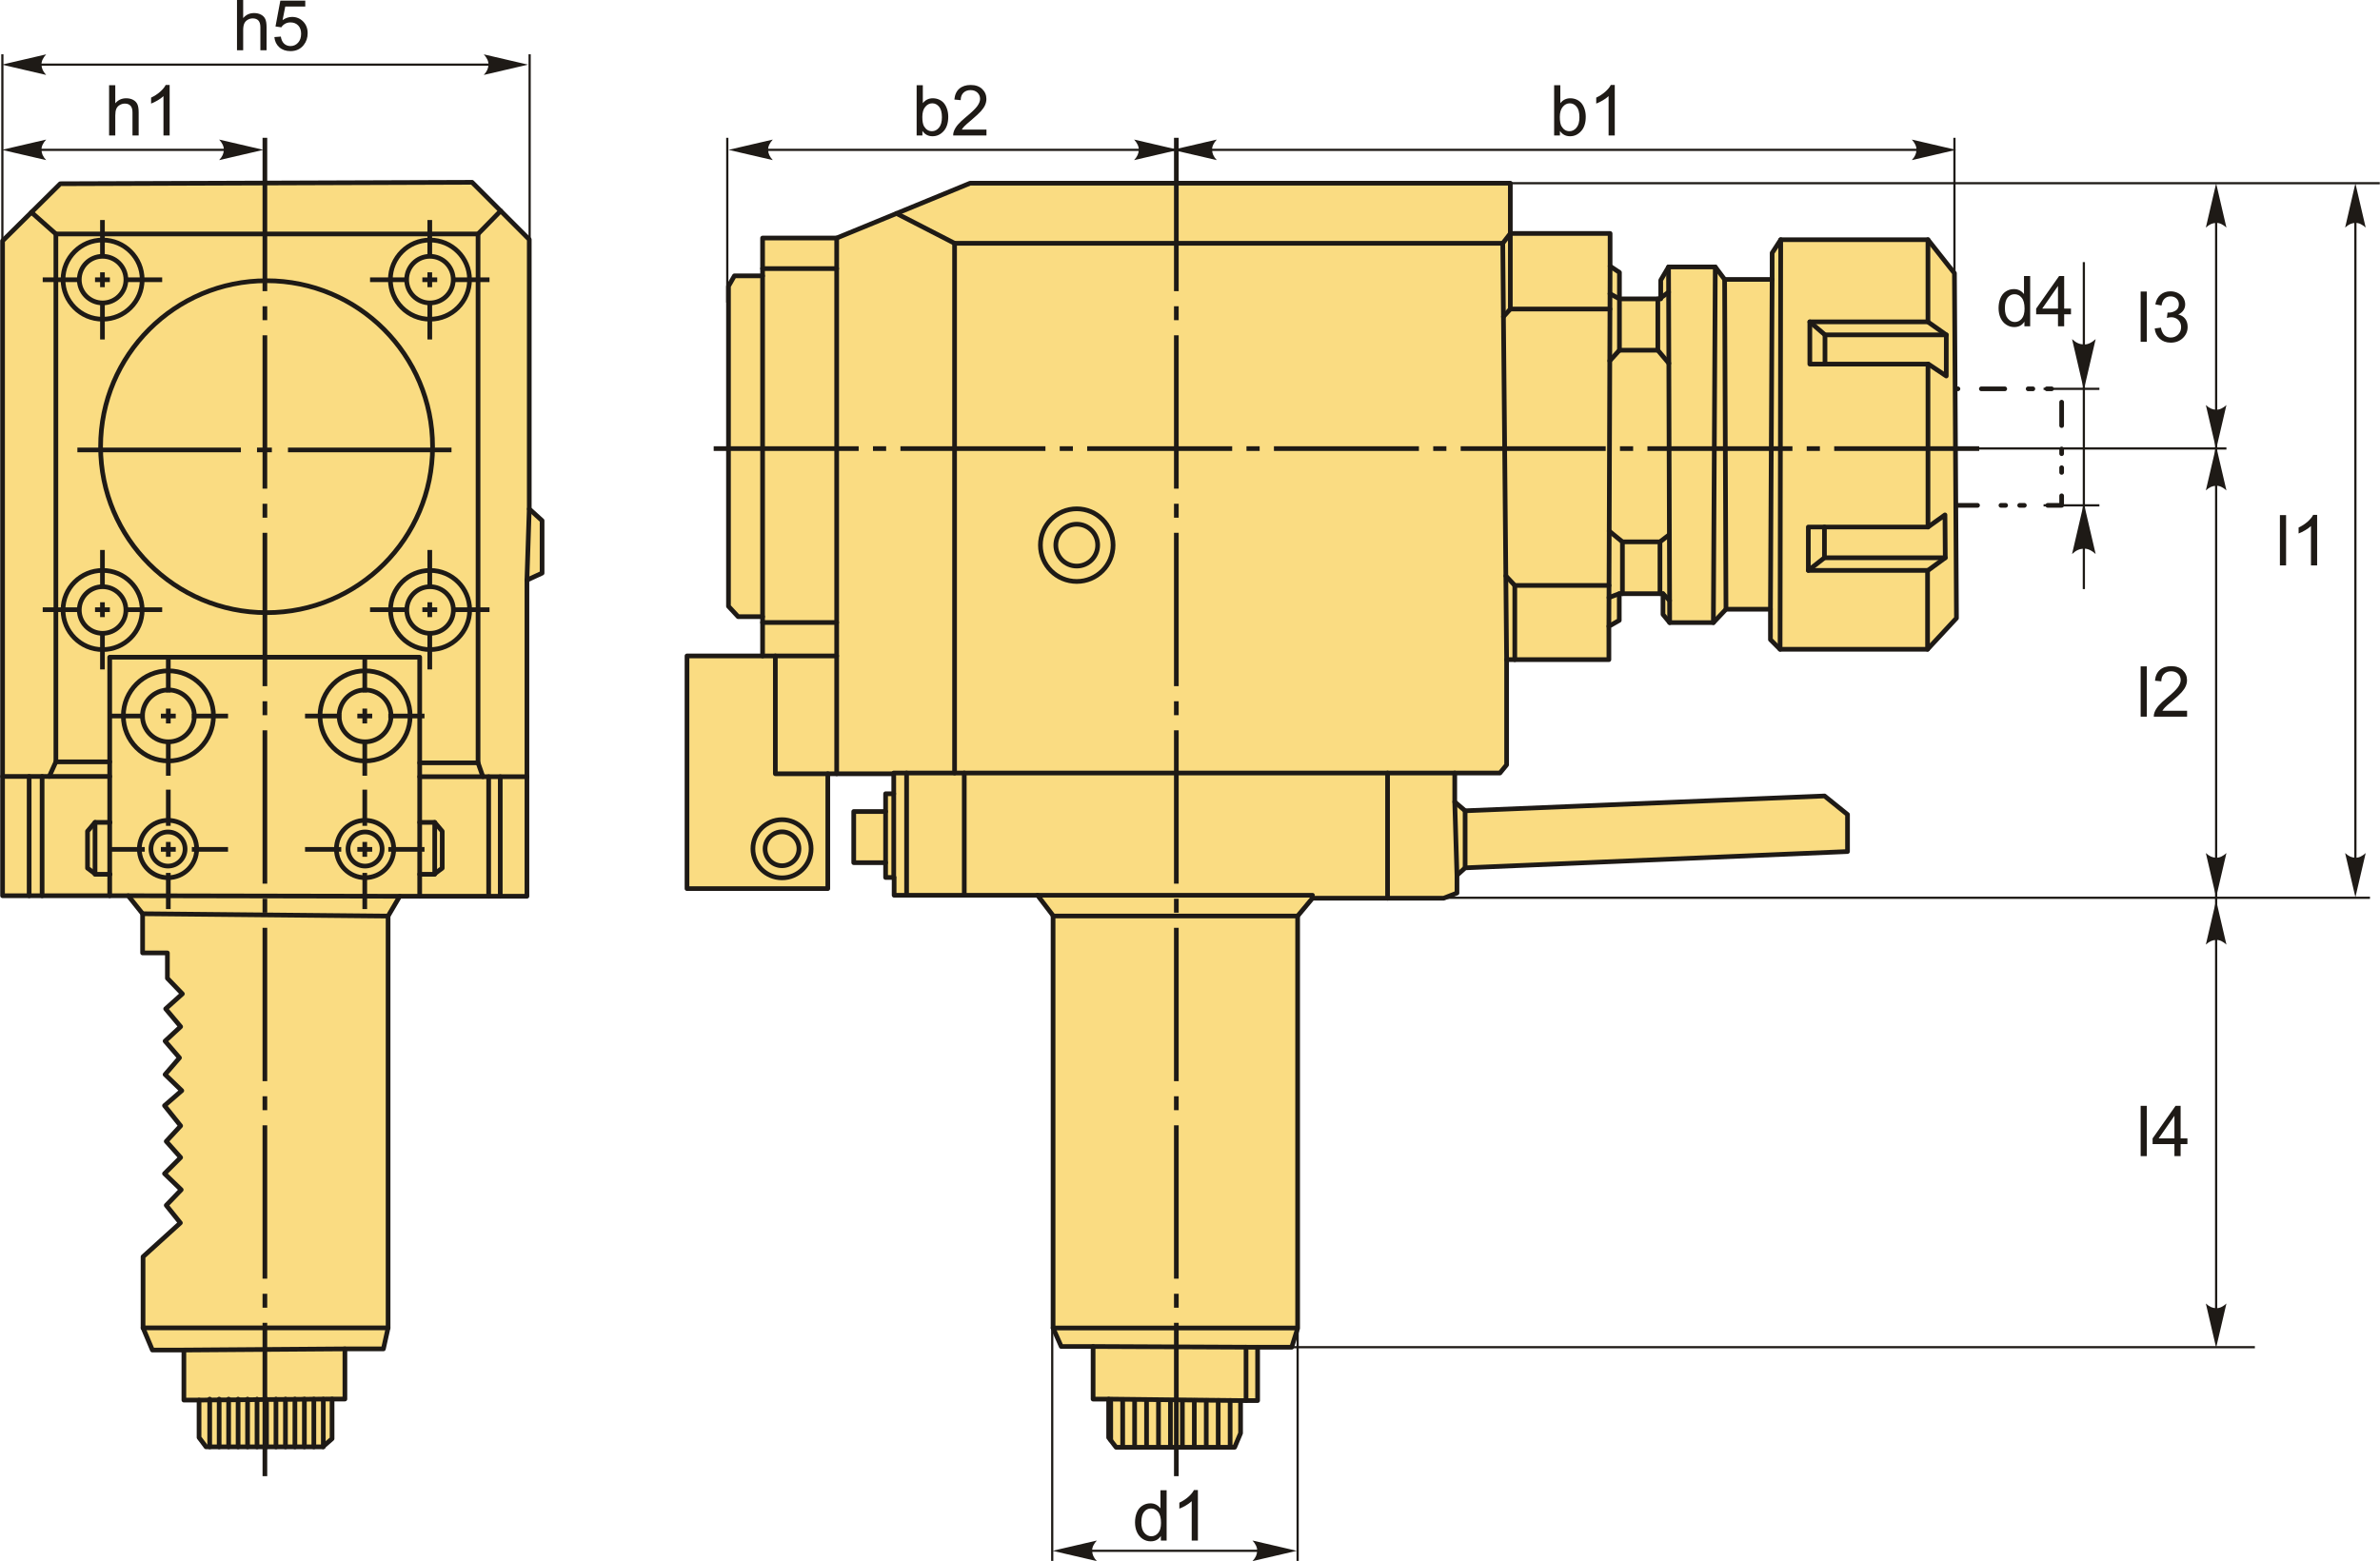 <?xml version="1.0" encoding="UTF-8"?>
<!DOCTYPE svg PUBLIC "-//W3C//DTD SVG 1.1//EN" "http://www.w3.org/Graphics/SVG/1.1/DTD/svg11.dtd">
<!-- Creator: CorelDRAW 2018 (64-Bit) -->
<svg xmlns="http://www.w3.org/2000/svg" xml:space="preserve" width="2541px" height="1667px" version="1.1" style="shape-rendering:geometricPrecision; text-rendering:geometricPrecision; image-rendering:optimizeQuality; fill-rule:evenodd; clip-rule:evenodd"
viewBox="0 0 2539.17 1666.1"
 xmlns:xlink="http://www.w3.org/1999/xlink">
 <defs>
  <style type="text/css">
   <![CDATA[
    .str1 {stroke:#1E1A16;stroke-width:2.36;stroke-miterlimit:22.926}
    .str2 {stroke:#1E1A16;stroke-width:5;stroke-linecap:round;stroke-linejoin:round;stroke-miterlimit:22.926}
    .str0 {stroke:#1E1A16;stroke-width:5;stroke-linecap:round;stroke-linejoin:round;stroke-miterlimit:22.926;stroke-dasharray:24.98 24.98 5 14.99 5 24.98}
    .fil0 {fill:none}
    .fil4 {fill:#1E1A16}
    .fil3 {fill:#FADC82}
    .fil1 {fill:#1E1A16;fill-rule:nonzero}
    .fil2 {fill:#1E1A16;fill-rule:nonzero}
   ]]>
  </style>
 </defs>
 <g id="Layer_x0020_1">
  <g id="_2178746153232">
   <polygon class="fil0 str0" points="2084.96,539.34 2199.69,539.34 2199.69,414.98 2084.96,414.98 "/>
   <path class="fil1" d="M2159.96 348.25l0 -4.93c-2.46,3.83 -6.08,5.75 -10.87,5.75 -3.1,0 -5.94,-0.85 -8.53,-2.56 -2.6,-1.69 -4.61,-4.08 -6.04,-7.13 -1.43,-3.06 -2.14,-6.57 -2.14,-10.54 0,-3.87 0.65,-7.38 1.94,-10.54 1.3,-3.15 3.23,-5.57 5.82,-7.25 2.57,-1.68 5.47,-2.52 8.65,-2.52 2.35,0 4.44,0.5 6.26,1.49 1.82,0.98 3.31,2.28 4.46,3.87l0 -19.3 6.59 0 0 53.66 -6.14 0zm-20.83 -19.4c0,4.97 1.05,8.68 3.16,11.14 2.09,2.46 4.58,3.69 7.44,3.69 2.89,0 5.33,-1.18 7.36,-3.52 2.01,-2.35 3.02,-5.94 3.02,-10.76 0,-5.29 -1.03,-9.19 -3.09,-11.68 -2.04,-2.48 -4.58,-3.72 -7.59,-3.72 -2.94,0 -5.38,1.19 -7.36,3.57 -1.96,2.39 -2.94,6.15 -2.94,11.28z"/>
   <path id="1" class="fil1" d="M2195.79 348.25l0 -12.82 -23.3 0 0 -6.07 24.5 -34.77 5.4 0 0 34.77 7.27 0 0 6.07 -7.27 0 0 12.82 -6.6 0zm0 -18.89l0 -24.14 -16.82 24.14 16.82 0z"/>
   <line class="fil0 str1" x1="2223.39" y1="628.71" x2="2223.39" y2= "279.76" />
   <path id="стрелка.cdr" class="fil2" d="M2223.39 416.06l12.59 -54.15c-3.89,3.54 -8.2,5.91 -12.57,5.74 -4.65,-0.2 -8.16,-1.68 -12.61,-5.74l12.59 54.15z"/>
   <path id="стрелка.cdr_0" class="fil2" d="M2223.39 537.14l12.59 54.15c-3.89,-3.54 -8.2,-5.91 -12.57,-5.74 -4.65,0.2 -8.16,1.68 -12.61,5.74l12.59 -54.15z"/>
   <line class="fil0 str1" x1="2180.4" y1="539.34" x2="2239.97" y2= "539.34" />
   <line class="fil0 str1" x1="2180.4" y1="414.98" x2="2239.97" y2= "414.98" />
   <g>
    <polygon class="fil3 str2" points="2085.3,291.57 2087.45,659.72 2056.61,692.93 1899.24,692.93 1888.96,682.65 1888.96,650.23 1841.52,650.23 1828.07,664.47 1781.41,664.47 1774.3,655.77 1774.3,633.63 1727.64,633.63 1727.64,662.09 1716.57,668.42 1716.57,704 1607.44,704 1607.44,816.3 1600.33,824.99 1552.09,824.99 1552.09,855.84 1563.16,865.32 1946.69,849.51 1971.2,869.28 1971.2,908.82 1563.16,926.22 1554.46,934.12 1554.46,953.1 1540.23,958.64 1400.26,958.64 1384.44,977.62 1384.44,1417.67 1378.12,1437.85 1341.74,1437.85 1341.74,1494.79 1323.55,1494.79 1323.55,1529.58 1317.23,1544.61 1190.7,1544.61 1182.79,1534.33 1182.79,1493.21 1166.19,1493.21 1166.19,1437.06 1132.18,1437.06 1123.48,1417.29 1123.48,977.2 1106.88,955.47 953.87,955.47 953.87,936.5 944.77,936.5 944.77,920.68 910.76,920.68 910.76,866.12 944.77,866.12 944.77,847.14 953.46,847.14 953.46,825.79 883.09,825.79 883.09,948.36 732.84,948.36 732.84,700.05 813.5,700.05 813.5,658.14 787.4,658.14 777.12,647.07 777.12,305.45 783.45,294.38 813.5,294.38 813.5,254.05 892.57,254.05 1034.92,195.53 1611.4,195.53 1611.4,249.17 1717.86,249.17 1717.86,284.08 1727.83,290.74 1727.83,319 1771.89,319 1771.89,299.05 1780.21,284.92 1830.09,284.92 1840.06,298.22 1890.77,298.22 1890.77,269.95 1899.92,255.82 2057.04,255.82 "/>
    <line class="fil0 str2" x1="1890.77" y1="298.22" x2="1888.96" y2= "650.23" />
    <line class="fil0 str2" x1="1899.92" y1="255.82" x2="1899.24" y2= "692.93" />
    <polygon class="fil0 str2" points="2075.19,549.54 2075.51,595.26 2057.07,608.78 1929.39,608.78 1929.39,562.48 2057.07,562.48 "/>
    <polyline class="fil0 str2" points="2075.51,595.26 1946.58,595.26 1929.39,608.78 "/>
    <line class="fil0 str2" x1="1946.58" y1="595.26" x2="1946.58" y2= "562.48" />
    <polygon class="fil0 str2" points="2076.6,357.38 2076.58,401.29 2057.51,388.58 1930.99,388.58 1930.99,343.51 2056.93,343.51 "/>
    <polyline class="fil0 str2" points="2076.6,357.38 1947.16,357.38 1930.99,343.51 "/>
    <line class="fil0 str2" x1="1947.16" y1="357.38" x2="1947.16" y2= "388.58" />
    <line class="fil0 str2" x1="2056.61" y1="692.93" x2="2056.61" y2= "608.78" />
    <line class="fil0 str2" x1="2057.07" y1="562.48" x2="2057.07" y2= "388.58" />
    <line class="fil0 str2" x1="2057.04" y1="255.82" x2="2057.04" y2= "343.51" />
    <line class="fil0 str2" x1="1840.06" y1="298.22" x2="1841.52" y2= "650.23" />
    <line class="fil0 str2" x1="1830.09" y1="284.92" x2="1828.07" y2= "664.47" />
    <line class="fil0 str2" x1="1780.21" y1="284.92" x2="1781.41" y2= "664.47" />
    <line class="fil0 str2" x1="1717.86" y1="284.08" x2="1716.57" y2= "668.42" />
    <line class="fil0 str2" x1="1727.64" y1="633.63" x2="1716.67" y2= "637.73" />
    <polyline class="fil0 str2" points="1716.91,566.79 1731.01,578.29 1771.07,578.29 1781.12,570.61 "/>
    <line class="fil0 str2" x1="1774.3" y1="633.63" x2="1781.34" y2= "640.93" />
    <line class="fil0 str2" x1="1771.07" y1="578.29" x2="1771.07" y2= "633.63" />
    <line class="fil0 str2" x1="1731.01" y1="578.29" x2="1731.01" y2= "633.63" />
    <polyline class="fil0 str2" points="1780.53,387.71 1768.8,373.79 1727.77,373.79 1717.52,385.09 "/>
    <line class="fil0 str2" x1="1768.8" y1="373.79" x2="1768.8" y2= "319" />
    <line class="fil0 str2" x1="1771.89" y1="317.9" x2="1780.29" y2= "311.85" />
    <polyline class="fil0 str2" points="1717.76,313.46 1727.83,319 1727.83,373.99 "/>
    <polyline class="fil0 str2" points="1607.44,704 1603.33,259.65 1611.4,249.17 "/>
    <polyline class="fil0 str2" points="1716.72,624.82 1616.16,624.82 1606.62,614.63 "/>
    <line class="fil0 str2" x1="1616.16" y1="624.82" x2="1616.16" y2= "704" />
    <polyline class="fil0 str2" points="1611.4,249.17 1611.4,329.83 1604.05,337.99 "/>
    <line class="fil0 str2" x1="1611.4" y1="329.83" x2="1717.7" y2= "329.83" />
    <line class="fil0 str2" x1="892.57" y1="254.05" x2="892.57" y2= "825.79" />
    <line class="fil0 str2" x1="1552.09" y1="824.99" x2="953.46" y2= "824.99" />
    <polyline class="fil0 str2" points="1603.33,259.65 1018.37,259.65 956.4,227.81 "/>
    <line class="fil0 str2" x1="1018.37" y1="259.65" x2="1018.37" y2= "824.99" />
    <line class="fil0 str2" x1="813.5" y1="700.05" x2="892.57" y2= "700.05" />
    <line class="fil0 str2" x1="813.5" y1="664.34" x2="892.57" y2= "664.34" />
    <line class="fil0 str2" x1="813.5" y1="294.38" x2="813.5" y2= "658.14" />
    <line class="fil0 str2" x1="813.5" y1="286.68" x2="892.57" y2= "286.68" />
    <polyline class="fil0 str2" points="883.09,825.79 827.12,825.79 827.12,700.05 "/>
    <circle class="fil0 str2" cx="1148.74" cy="581.8" r="38.77"/>
    <circle class="fil0 str2" cx="1148.74" cy="581.8" r="22.34"/>
    <circle class="fil0 str2" cx="834.24" cy="905.86" r="31.05"/>
    <circle class="fil0 str2" cx="834.24" cy="905.86" r="18.09"/>
    <line class="fil0 str2" x1="944.77" y1="866.12" x2="944.77" y2= "920.68" />
    <line class="fil0 str2" x1="953.46" y1="847.14" x2="953.46" y2= "936.5" />
    <line class="fil0 str2" x1="967.17" y1="824.99" x2="967.17" y2= "955.47" />
    <line class="fil0 str2" x1="1480.4" y1="824.99" x2="1480.4" y2= "958.64" />
    <line class="fil0 str2" x1="1028.71" y1="824.99" x2="1028.71" y2= "955.47" />
    <line class="fil0 str2" x1="1106.88" y1="955.47" x2="1400.26" y2= "955.47" />
    <line class="fil0 str2" x1="1384.44" y1="977.62" x2="1123.48" y2= "977.62" />
    <line class="fil0 str2" x1="1563.16" y1="865.32" x2="1563.16" y2= "926.22" />
    <line class="fil0 str2" x1="1552.09" y1="855.84" x2="1554.46" y2= "934.12" />
    <line class="fil0 str2" x1="1123.48" y1="1417.29" x2="1383.81" y2= "1417.29" />
    <line class="fil0 str2" x1="1341.74" y1="1437.85" x2="1166.19" y2= "1437.06" />
    <line class="fil0 str2" x1="1323.55" y1="1494.79" x2="1182.79" y2= "1493.21" />
    <line class="fil0 str2" x1="1329.38" y1="1437.8" x2="1329.38" y2= "1494.79" />
    <line class="fil0 str2" x1="1312.42" y1="1494.66" x2="1312.42" y2= "1544.61" />
    <line class="fil0 str2" x1="1299.68" y1="1494.66" x2="1299.68" y2= "1544.61" />
    <line class="fil0 str2" x1="1286.93" y1="1494.66" x2="1286.93" y2= "1544.61" />
    <line class="fil0 str2" x1="1274.19" y1="1494.66" x2="1274.19" y2= "1544.61" />
    <line class="fil0 str2" x1="1261.45" y1="1494.66" x2="1261.45" y2= "1544.61" />
    <line class="fil0 str2" x1="1248.71" y1="1494.66" x2="1248.71" y2= "1544.61" />
    <line class="fil0 str2" x1="1235.96" y1="1494.66" x2="1235.96" y2= "1544.61" />
    <line class="fil0 str2" x1="1223.22" y1="1494.66" x2="1223.22" y2= "1544.61" />
    <line class="fil0 str2" x1="1210.48" y1="1494.66" x2="1210.48" y2= "1544.61" />
    <line class="fil0 str2" x1="1197.74" y1="1494.66" x2="1197.74" y2= "1544.61" />
    <line class="fil0 str2" x1="1184.99" y1="1494.66" x2="1184.99" y2= "1536.86" />
   </g>
   <path id="ось.cdr" class="fil4" d="M1927.67 481.27l14.06 0 0 -4.99 -14.06 0 0 4.99zm184.03 0l-154.72 0 0 -4.99 154.72 0 0 4.99zm-383.3 0l14.05 0 0 -4.99 -14.05 0 0 4.99zm184.03 0l-154.73 0 0 -4.99 154.73 0 0 4.99zm-383.31 0l14.05 0 0 -4.99 -14.05 0 0 4.99zm184.03 0l-154.73 0 0 -4.99 154.73 0 0 4.99zm-383.31 0l14.06 0 0 -4.99 -14.06 0 0 4.99zm184.03 0l-154.73 0 0 -4.99 154.73 0 0 4.99zm-383.31 0l14.06 0 0 -4.99 -14.06 0 0 4.99zm184.03 0l-154.72 0 0 -4.99 154.72 0 0 4.99zm-383.3 0l14.05 0 0 -4.99 -14.05 0 0 4.99zm184.03 0l-154.73 0 0 -4.99 154.73 0 0 4.99zm-199.29 0l-154.72 0 0 -4.99 154.72 0 0 4.99z"/>
   <path id="ось.cdr_1" class="fil4" d="M1257.5 341.72l0 -14.86 -4.99 0 0 14.86 4.99 0zm0 -194.65l0 163.66 -4.99 0 0 -163.66 4.99 0zm0 405.44l0 -14.87 -4.99 0 0 14.87 4.99 0zm0 -194.66l0 163.66 -4.99 0 0 -163.66 4.99 0zm0 405.45l0 -14.87 -4.99 0 0 14.87 4.99 0zm0 -194.66l0 163.66 -4.99 0 0 -163.66 4.99 0zm0 405.44l0 -14.86 -4.99 0 0 14.86 4.99 0zm0 -194.65l0 163.66 -4.99 0 0 -163.66 4.99 0zm0 405.44l0 -14.87 -4.99 0 0 14.87 4.99 0zm0 -194.66l0 163.66 -4.99 0 0 -163.66 4.99 0zm0 405.45l0 -14.87 -4.99 0 0 14.87 4.99 0zm0 -194.66l0 163.66 -4.99 0 0 -163.66 4.99 0zm0 210.79l0 163.66 -4.99 0 0 -163.66 4.99 0z"/>
   <line class="fil0 str1" x1="2085.3" y1="302.74" x2="2085.3" y2= "147.08" />
   <line class="fil0 str1" x1="775.83" y1="322.87" x2="775.83" y2= "147.08" />
   <path class="fil1" d="M1664.3 144.6l-6.15 0 0 -53.66 6.6 0 0 19.15c2.78,-3.48 6.33,-5.21 10.65,-5.21 2.39,0 4.66,0.47 6.8,1.43 2.13,0.97 3.88,2.33 5.27,4.06 1.37,1.75 2.46,3.85 3.23,6.31 0.79,2.45 1.18,5.08 1.18,7.88 0,6.65 -1.65,11.79 -4.94,15.41 -3.29,3.64 -7.24,5.45 -11.85,5.45 -4.58,0 -8.18,-1.91 -10.79,-5.72l0 4.9zm-0.08 -19.74c0,4.65 0.64,8.01 1.9,10.08 2.08,3.39 4.87,5.08 8.41,5.08 2.88,0 5.37,-1.24 7.46,-3.74 2.09,-2.5 3.14,-6.22 3.14,-11.17 0,-5.07 -1,-8.8 -3.01,-11.22 -2.01,-2.41 -4.44,-3.62 -7.29,-3.62 -2.89,0 -5.37,1.25 -7.46,3.75 -2.1,2.5 -3.15,6.11 -3.15,10.84z"/>
   <path id="1" class="fil1" d="M1722.84 144.6l-6.59 0 0 -42c-1.59,1.53 -3.68,3.04 -6.25,4.55 -2.57,1.51 -4.89,2.65 -6.94,3.4l0 -6.37c3.68,-1.73 6.9,-3.82 9.66,-6.3 2.76,-2.46 4.72,-4.84 5.87,-7.17l4.25 0 0 53.89z"/>
   <path class="fil1" d="M984.04 144.6l-6.15 0 0 -53.66 6.6 0 0 19.15c2.78,-3.48 6.33,-5.21 10.65,-5.21 2.39,0 4.66,0.47 6.79,1.43 2.14,0.97 3.89,2.33 5.28,4.06 1.37,1.75 2.46,3.85 3.23,6.31 0.79,2.45 1.18,5.08 1.18,7.88 0,6.65 -1.65,11.79 -4.94,15.41 -3.3,3.64 -7.24,5.45 -11.85,5.45 -4.59,0 -8.18,-1.91 -10.79,-5.72l0 4.9zm-0.08 -19.74c0,4.65 0.64,8.01 1.9,10.08 2.07,3.39 4.87,5.08 8.41,5.08 2.88,0 5.37,-1.24 7.45,-3.74 2.1,-2.5 3.15,-6.22 3.15,-11.17 0,-5.07 -1,-8.8 -3.01,-11.22 -2.01,-2.41 -4.45,-3.62 -7.29,-3.62 -2.89,0 -5.38,1.25 -7.46,3.75 -2.1,2.5 -3.15,6.11 -3.15,10.84z"/>
   <path id="1" class="fil1" d="M1052.4 138.3l0 6.3 -35.53 0c-0.05,-1.59 0.22,-3.11 0.78,-4.59 0.91,-2.41 2.37,-4.79 4.38,-7.13 2.01,-2.34 4.89,-5.03 8.62,-8.09 5.81,-4.79 9.76,-8.57 11.82,-11.37 2.07,-2.8 3.11,-5.44 3.11,-7.94 0,-2.61 -0.94,-4.81 -2.81,-6.61 -1.88,-1.79 -4.33,-2.69 -7.34,-2.69 -3.18,0 -5.73,0.95 -7.64,2.85 -1.91,1.89 -2.87,4.51 -2.9,7.87l-6.74 -0.67c0.46,-5.05 2.21,-8.9 5.23,-11.54 3.04,-2.65 7.1,-3.98 12.2,-3.98 5.15,0 9.23,1.43 12.23,4.29 3.01,2.86 4.51,6.41 4.51,10.63 0,2.14 -0.44,4.26 -1.32,6.33 -0.88,2.08 -2.34,4.27 -4.37,6.57 -2.05,2.28 -5.44,5.44 -10.16,9.44 -3.96,3.32 -6.51,5.57 -7.63,6.76 -1.12,1.19 -2.05,2.37 -2.79,3.57l26.35 0z"/>
   <line class="fil0 str1" x1="2074" y1="159.93" x2="790.39" y2= "159.93" />
   <path id="стрелка.cdr_2" class="fil2" d="M2086.98 159.93l-47.2 -10.98c3.08,3.39 5.15,7.15 5,10.96 -0.18,4.06 -1.47,7.11 -5,10.99l47.2 -10.97z"/>
   <path id="стрелка.cdr_3" class="fil2" d="M1257.13 159.93l-47.21 -10.98c3.09,3.39 5.15,7.15 5,10.96 -0.17,4.06 -1.47,7.11 -5,10.99l47.21 -10.97z"/>
   <path id="стрелка.cdr_4" class="fil2" d="M1250.95 159.93l47.2 -10.98c-3.08,3.39 -5.15,7.15 -5,10.96 0.18,4.06 1.47,7.11 5,10.99l-47.2 -10.97z"/>
   <path id="стрелка.cdr_5" class="fil2" d="M777.2 159.93l47.21 -10.98c-3.09,3.39 -5.15,7.15 -5,10.96 0.17,4.06 1.47,7.11 5,10.99l-47.21 -10.97z"/>
   <line class="fil0 str1" x1="1384.44" y1="1417.67" x2="1384.44" y2= "1665.9" />
   <line class="fil0 str1" x1="1122.57" y1="1417.67" x2="1122.57" y2= "1665.9" />
   <line class="fil0 str1" x1="1374.45" y1="1655.12" x2="1133.67" y2= "1655.12" />
   <path id="стрелка.cdr_6" class="fil2" d="M1383.47 1655.12l-47.2 -10.98c3.08,3.4 5.15,7.16 4.99,10.97 -0.17,4.05 -1.46,7.11 -4.99,10.99l47.2 -10.98z"/>
   <path id="стрелка.cdr_7" class="fil2" d="M1122.96 1655.12l47.2 -10.98c-3.08,3.4 -5.15,7.16 -4.99,10.97 0.17,4.05 1.46,7.11 4.99,10.99l-47.2 -10.98z"/>
   <path class="fil1" d="M1238.5 1644.17l0 -4.93c-2.46,3.83 -6.08,5.76 -10.86,5.76 -3.1,0 -5.95,-0.85 -8.54,-2.56 -2.59,-1.7 -4.61,-4.09 -6.04,-7.14 -1.42,-3.06 -2.14,-6.57 -2.14,-10.54 0,-3.87 0.65,-7.38 1.94,-10.54 1.3,-3.15 3.23,-5.57 5.82,-7.24 2.57,-1.69 5.47,-2.53 8.66,-2.53 2.34,0 4.43,0.5 6.25,1.49 1.83,0.99 3.31,2.28 4.46,3.87l0 -19.3 6.6 0 0 53.66 -6.15 0zm-20.83 -19.4c0,4.98 1.05,8.68 3.16,11.15 2.1,2.46 4.58,3.68 7.44,3.68 2.89,0 5.34,-1.17 7.36,-3.52 2.01,-2.35 3.02,-5.93 3.02,-10.76 0,-5.29 -1.02,-9.19 -3.08,-11.67 -2.05,-2.49 -4.59,-3.73 -7.6,-3.73 -2.93,0 -5.38,1.19 -7.35,3.58 -1.96,2.38 -2.95,6.14 -2.95,11.27z"/>
   <path id="1" class="fil1" d="M1278.01 1644.17l-6.6 0 0 -41.99c-1.58,1.52 -3.67,3.04 -6.24,4.55 -2.57,1.51 -4.9,2.64 -6.95,3.39l0 -6.37c3.69,-1.72 6.91,-3.82 9.67,-6.29 2.76,-2.46 4.72,-4.85 5.87,-7.17l4.25 0 0 53.88z"/>
   <line class="fil0 str1" x1="1611.4" y1="195.53" x2="2539.17" y2= "195.53" />
   <line class="fil0 str1" x1="2056.81" y1="478.64" x2="2375.53" y2= "478.64" />
   <line class="fil0 str1" x1="1512.18" y1="958.16" x2="2528.69" y2= "958.16" />
   <line class="fil0 str1" x1="2364.55" y1="209.25" x2="2364.55" y2= "1406.26" />
   <path id="стрелка.cdr_8" class="fil2" d="M2364.55 957.63l10.98 -47.2c-3.39,3.08 -7.16,5.15 -10.97,5 -4.05,-0.18 -7.11,-1.47 -10.99,-5l10.98 47.2z"/>
   <path id="стрелка.cdr_9" class="fil2" d="M2364.55 476.22l10.98 47.2c-3.39,-3.09 -7.16,-5.15 -10.97,-5 -4.05,0.18 -7.11,1.47 -10.99,5l10.98 -47.2z"/>
   <path id="стрелка.cdr_10" class="fil2" d="M2364.55 479.48l10.98 -47.21c-3.39,3.09 -7.16,5.15 -10.97,5 -4.05,-0.17 -7.11,-1.46 -10.99,-5l10.98 47.21z"/>
   <path id="стрелка.cdr_11" class="fil2" d="M2364.55 195.69l10.98 47.21c-3.39,-3.09 -7.16,-5.16 -10.97,-5 -4.05,0.17 -7.11,1.46 -10.99,5l10.98 -47.21z"/>
   <polygon class="fil1" points="2283.99,364.8 2283.99,311.14 2290.58,311.14 2290.58,364.8 "/>
   <path id="1" class="fil1" d="M2298.99 350.56l6.59 -0.9c0.76,3.75 2.04,6.45 3.85,8.09 1.81,1.65 4.03,2.48 6.67,2.48 3.12,0 5.76,-1.08 7.88,-3.22 2.12,-2.15 3.18,-4.81 3.18,-7.99 0,-3.02 -0.98,-5.52 -2.97,-7.49 -1.97,-1.96 -4.48,-2.95 -7.54,-2.95 -1.25,0 -2.8,0.25 -4.66,0.74l0.74 -5.77c0.43,0.05 0.8,0.07 1.06,0.07 2.82,0 5.34,-0.73 7.6,-2.19 2.25,-1.47 3.38,-3.71 3.38,-6.75 0,-2.41 -0.83,-4.41 -2.46,-5.99 -1.64,-1.59 -3.75,-2.38 -6.34,-2.38 -2.57,0 -4.71,0.81 -6.42,2.44 -1.71,1.62 -2.81,4.06 -3.29,7.3l-6.6 -1.19c0.81,-4.43 2.64,-7.86 5.5,-10.3 2.84,-2.43 6.4,-3.64 10.65,-3.64 2.92,0 5.62,0.62 8.08,1.88 2.48,1.25 4.36,2.96 5.66,5.12 1.31,2.18 1.96,4.48 1.96,6.91 0,2.31 -0.62,4.41 -1.86,6.31 -1.25,1.9 -3.1,3.41 -5.53,4.53 3.17,0.73 5.63,2.25 7.39,4.56 1.75,2.3 2.62,5.2 2.62,8.66 0,4.68 -1.71,8.67 -5.12,11.92 -3.42,3.26 -7.74,4.89 -12.96,4.89 -4.71,0 -8.62,-1.41 -11.73,-4.22 -3.12,-2.81 -4.9,-6.45 -5.33,-10.92z"/>
   <polygon class="fil1" points="2283.99,764.85 2283.99,711.19 2290.58,711.19 2290.58,764.85 "/>
   <path id="1" class="fil1" d="M2333.54 758.55l0 6.3 -35.53 0c-0.05,-1.59 0.21,-3.11 0.78,-4.58 0.91,-2.41 2.37,-4.8 4.38,-7.14 2.01,-2.33 4.89,-5.03 8.62,-8.09 5.81,-4.78 9.75,-8.57 11.82,-11.37 2.07,-2.79 3.11,-5.44 3.11,-7.94 0,-2.61 -0.94,-4.81 -2.81,-6.61 -1.88,-1.78 -4.33,-2.68 -7.34,-2.68 -3.18,0 -5.73,0.95 -7.64,2.85 -1.91,1.88 -2.87,4.51 -2.9,7.86l-6.74 -0.67c0.46,-5.05 2.21,-8.89 5.23,-11.54 3.04,-2.65 7.09,-3.97 12.2,-3.97 5.15,0 9.23,1.42 12.23,4.28 3.01,2.86 4.51,6.41 4.51,10.63 0,2.15 -0.44,4.26 -1.32,6.33 -0.88,2.09 -2.34,4.27 -4.38,6.57 -2.04,2.29 -5.43,5.45 -10.15,9.45 -3.96,3.32 -6.51,5.57 -7.63,6.75 -1.13,1.19 -2.05,2.38 -2.79,3.57l26.35 0z"/>
   <line class="fil0 str1" x1="1312.42" y1="1437.81" x2="2405.88" y2= "1437.81" />
   <path id="стрелка.cdr_12" class="fil2" d="M2364.55 960.93l10.98 47.21c-3.39,-3.09 -7.16,-5.16 -10.97,-5 -4.05,0.17 -7.11,1.46 -10.99,5l10.98 -47.21z"/>
   <path id="стрелка.cdr_13" class="fil2" d="M2364.55 1438.4l10.98 -47.21c-3.39,3.09 -7.16,5.16 -10.97,5 -4.05,-0.17 -7.11,-1.46 -10.99,-5l10.98 47.21z"/>
   <polygon class="fil1" points="2283.99,1233.88 2283.99,1180.22 2290.58,1180.22 2290.58,1233.88 "/>
   <path id="1" class="fil1" d="M2320.05 1233.88l0 -12.82 -23.31 0 0 -6.07 24.51 -34.77 5.39 0 0 34.77 7.27 0 0 6.07 -7.27 0 0 12.82 -6.59 0zm0 -18.89l0 -24.14 -16.83 24.14 16.83 0z"/>
   <line class="fil0 str1" x1="2513.15" y1="209.25" x2="2513.15" y2= "929.41" />
   <path id="стрелка.cdr_14" class="fil2" d="M2513.15 957.63l10.98 -47.2c-3.39,3.08 -7.15,5.15 -10.96,5 -4.06,-0.18 -7.11,-1.47 -10.99,-5l10.97 47.2z"/>
   <path id="стрелка.cdr_15" class="fil2" d="M2513.15 195.69l10.98 47.21c-3.39,-3.09 -7.15,-5.16 -10.96,-5 -4.06,0.17 -7.11,1.46 -10.99,5l10.97 -47.21z"/>
   <polygon class="fil1" points="2432.59,603.42 2432.59,549.76 2439.18,549.76 2439.18,603.42 "/>
   <path id="1" class="fil1" d="M2472.32 603.42l-6.59 0 0 -41.99c-1.59,1.52 -3.68,3.04 -6.25,4.55 -2.57,1.51 -4.9,2.65 -6.94,3.39l0 -6.37c3.68,-1.72 6.9,-3.82 9.66,-6.29 2.76,-2.46 4.72,-4.85 5.87,-7.17l4.25 0 0 53.88z"/>
   <g>
    <polygon class="fil3 str2" points="64.1,196.09 503.52,194.57 564.53,255.57 564.53,543.18 578.22,555.63 578.22,611.65 562.04,619.12 562.04,956.53 426.33,956.53 413.88,977.7 413.88,1417.2 408.89,1439.61 367.81,1439.61 367.81,1493.14 354.11,1493.14 354.11,1535.47 344.15,1544.19 219.65,1544.19 212.18,1534.23 212.18,1494.26 195.99,1494.26 195.99,1440.85 162.38,1440.85 152.42,1417.2 152.42,1341.25 192.26,1305.14 177.16,1286.39 193.15,1269.78 175.31,1252.56 192.53,1235.34 177.16,1218.12 192.53,1201.52 175.31,1179.99 193.76,1164 175.93,1146.78 191.3,1128.94 175.93,1111.11 192.53,1095.73 176.54,1076.67 194.38,1060.68 178.39,1044.07 178.39,1017.01 151.94,1017.01 151.94,975.2 136.57,955.98 2.5,955.98 2.5,257.08 "/>
    <line class="fil0 str2" x1="354.11" y1="1493.14" x2="212.18" y2= "1494.26" />
    <line class="fil0 str2" x1="344.77" y1="1493.22" x2="344.77" y2= "1544.19" />
    <line class="fil0 str2" x1="334.66" y1="1493.22" x2="334.66" y2= "1544.19" />
    <line class="fil0 str2" x1="324.56" y1="1493.22" x2="324.56" y2= "1544.19" />
    <line class="fil0 str2" x1="314.46" y1="1493.22" x2="314.46" y2= "1544.19" />
    <line class="fil0 str2" x1="304.36" y1="1493.22" x2="304.36" y2= "1544.19" />
    <line class="fil0 str2" x1="294.25" y1="1493.22" x2="294.25" y2= "1544.19" />
    <line class="fil0 str2" x1="284.15" y1="1493.22" x2="284.15" y2= "1544.19" />
    <line class="fil0 str2" x1="274.05" y1="1493.22" x2="274.05" y2= "1544.19" />
    <line class="fil0 str2" x1="263.95" y1="1493.22" x2="263.95" y2= "1544.19" />
    <line class="fil0 str2" x1="253.85" y1="1493.22" x2="253.85" y2= "1544.19" />
    <line class="fil0 str2" x1="243.74" y1="1493.22" x2="243.74" y2= "1544.19" />
    <line class="fil0 str2" x1="233.64" y1="1493.22" x2="233.64" y2= "1544.19" />
    <line class="fil0 str2" x1="223.54" y1="1493.22" x2="223.54" y2= "1544.19" />
    <line class="fil0 str2" x1="367.81" y1="1439.61" x2="195.99" y2= "1440.85" />
    <line class="fil0 str2" x1="413.88" y1="1417.2" x2="152.42" y2= "1417.2" />
    <line class="fil0 str2" x1="426.33" y1="956.53" x2="136.57" y2= "955.98" />
    <line class="fil0 str2" x1="151.94" y1="975.2" x2="413.88" y2= "977.7" />
    <polyline class="fil0 str2" points="447.62,956.53 447.62,701.39 116.84,701.39 116.84,955.98 "/>
    <polyline class="fil0 str2" points="447.62,877.71 463.65,877.71 471.66,887.18 471.66,926.52 462.92,933.08 447.62,933.08 "/>
    <line class="fil0 str2" x1="463.65" y1="877.71" x2="463.65" y2= "933.08" />
    <polyline class="fil0 str2" points="117.2,877.71 101.18,877.71 93.16,887.18 93.16,926.52 101.9,933.08 117.2,933.08 "/>
    <line class="fil0 str2" x1="101.18" y1="877.71" x2="101.18" y2= "933.08" />
    <line class="fil0 str2" x1="447.62" y1="828.96" x2="562.04" y2= "828.96" />
    <line class="fil0 str2" x1="533.59" y1="828.96" x2="533.59" y2= "956.53" />
    <line class="fil0 str2" x1="521.21" y1="828.96" x2="521.21" y2= "956.53" />
    <line class="fil0 str2" x1="116.84" y1="828.68" x2="2.5" y2= "828.68" />
    <line class="fil0 str2" x1="44.71" y1="828.68" x2="44.71" y2= "955.98" />
    <line class="fil0 str2" x1="30.87" y1="828.68" x2="30.87" y2= "955.98" />
    <circle class="fil0 str2" cx="389.33" cy="906.12" r="30.6"/>
    <circle class="fil0 str2" cx="389.33" cy="906.12" r="18.22"/>
    <circle class="fil0 str2" cx="179.05" cy="906.12" r="30.6"/>
    <circle class="fil0 str2" cx="179.05" cy="906.12" r="18.22"/>
    <circle class="fil0 str2" cx="389.33" cy="764.03" r="27.69"/>
    <circle class="fil0 str2" cx="389.33" cy="764.03" r="48.09"/>
    <circle class="fil0 str2" cx="179.47" cy="764.03" r="27.69"/>
    <circle class="fil0 str2" cx="179.47" cy="764.03" r="48.09"/>
    <line class="fil0 str2" x1="564.53" y1="543.18" x2="562.04" y2= "619.12" />
    <polyline class="fil0 str2" points="534.02,225.07 509.89,249.71 59.41,249.71 33.3,226.59 "/>
    <polyline class="fil0 str2" points="59.41,249.71 59.41,813.06 52.33,828.68 "/>
    <line class="fil0 str2" x1="59.41" y1="813.06" x2="116.84" y2= "813.06" />
    <polyline class="fil0 str2" points="509.89,249.71 509.89,814.14 515.08,828.96 "/>
    <line class="fil0 str2" x1="509.89" y1="814.14" x2="447.62" y2= "814.14" />
    <circle class="fil0 str2" cx="458.71" cy="651.04" r="42.24"/>
    <circle class="fil0 str2" cx="458.71" cy="651.04" r="24.88"/>
    <circle class="fil0 str2" cx="109.26" cy="651.04" r="42.24"/>
    <circle class="fil0 str2" cx="109.26" cy="651.04" r="24.88"/>
    <circle class="fil0 str2" cx="109.26" cy="298.43" r="42.24"/>
    <circle class="fil0 str2" cx="109.26" cy="298.43" r="24.88"/>
    <circle class="fil0 str2" cx="458.56" cy="298.43" r="42.24"/>
    <circle class="fil0 str2" cx="458.56" cy="298.43" r="24.88"/>
    <circle class="fil0 str2" cx="284.23" cy="476.73" r="177.13"/>
   </g>
   <path id="ось.cdr_16" class="fil4" d="M284.92 341.72l0 -14.86 -4.99 0 0 14.86 4.99 0zm0 -194.65l0 163.66 -4.99 0 0 -163.66 4.99 0zm0 405.44l0 -14.87 -4.99 0 0 14.87 4.99 0zm0 -194.66l0 163.66 -4.99 0 0 -163.66 4.99 0zm0 405.45l0 -14.87 -4.99 0 0 14.87 4.99 0zm0 -194.66l0 163.66 -4.99 0 0 -163.66 4.99 0zm0 405.44l0 -14.86 -4.99 0 0 14.86 4.99 0zm0 -194.65l0 163.66 -4.99 0 0 -163.66 4.99 0zm0 405.44l0 -14.87 -4.99 0 0 14.87 4.99 0zm0 -194.66l0 163.66 -4.99 0 0 -163.66 4.99 0zm0 405.45l0 -14.87 -4.99 0 0 14.87 4.99 0zm0 -194.66l0 163.66 -4.99 0 0 -163.66 4.99 0zm0 210.79l0 163.66 -4.99 0 0 -163.66 4.99 0z"/>
   <path id="ось.cdr_17" class="fil4" d="M307.06 477.7l174.49 0 0 4.99 -174.49 0 0 -4.99zm-224.72 0l174.48 0 0 4.99 -174.48 0 0 -4.99zm207.53 0l-15.85 0 0 4.99 15.85 0 0 -4.99z"/>
   <g>
    <path id="ось.cdr_18" class="fil4" d="M134.21 296.07l38.62 0 0 4.99 -38.62 0 0 -4.99zm-88.86 4.99l0 -4.99 38.62 0 0 4.99 -38.62 0zm71.67 -4.99l-15.85 0 0 4.99 15.85 0 0 -4.99z"/>
    <path id="ось.cdr_19" class="fil4" d="M111.59 323.68l0 38.62 -4.99 0 0 -38.62 4.99 0zm-4.99 -88.86l4.99 0 0 38.62 -4.99 0 0 -38.62zm4.99 71.67l0 -15.85 -4.99 0 0 15.85 4.99 0z"/>
   </g>
   <g>
    <path id="ось.cdr_20" class="fil4" d="M483.49 296.07l38.62 0 0 4.99 -38.62 0 0 -4.99zm-88.86 4.99l0 -4.99 38.62 0 0 4.99 -38.62 0zm71.66 -4.99l-15.84 0 0 4.99 15.84 0 0 -4.99z"/>
    <path id="ось.cdr_21" class="fil4" d="M460.87 323.68l0 38.62 -4.99 0 0 -38.62 4.99 0zm-4.99 -88.86l4.99 0 0 38.62 -4.99 0 0 -38.62zm4.99 71.67l0 -15.85 -4.99 0 0 15.85 4.99 0z"/>
   </g>
   <g>
    <path id="ось.cdr_22" class="fil4" d="M134.21 648.21l38.62 0 0 4.99 -38.62 0 0 -4.99zm-88.86 4.99l0 -4.99 38.62 0 0 4.99 -38.62 0zm71.67 -4.99l-15.85 0 0 4.99 15.85 0 0 -4.99z"/>
    <path id="ось.cdr_23" class="fil4" d="M111.59 675.82l0 38.62 -4.99 0 0 -38.62 4.99 0zm-4.99 -88.85l4.99 0 0 38.61 -4.99 0 0 -38.61zm4.99 71.66l0 -15.85 -4.99 0 0 15.85 4.99 0z"/>
   </g>
   <g>
    <path id="ось.cdr_24" class="fil4" d="M483.49 648.21l38.62 0 0 4.99 -38.62 0 0 -4.99zm-88.86 4.99l0 -4.99 38.62 0 0 4.99 -38.62 0zm71.66 -4.99l-15.84 0 0 4.99 15.84 0 0 -4.99z"/>
    <path id="ось.cdr_25" class="fil4" d="M460.87 675.82l0 38.62 -4.99 0 0 -38.62 4.99 0zm-4.99 -88.85l4.99 0 0 38.61 -4.99 0 0 -38.61zm4.99 71.66l0 -15.85 -4.99 0 0 15.85 4.99 0z"/>
   </g>
   <g>
    <path id="ось.cdr_26" class="fil4" d="M204.48 761.67l38.62 0 0 4.99 -38.62 0 0 -4.99zm-88.85 4.99l0 -4.99 38.61 0 0 4.99 -38.61 0zm71.66 -4.99l-15.85 0 0 4.99 15.85 0 0 -4.99z"/>
    <path id="ось.cdr_27" class="fil4" d="M181.86 789.29l0 38.62 -4.99 0 0 -38.62 4.99 0zm-4.99 -88.86l4.99 0 0 38.62 -4.99 0 0 -38.62zm4.99 71.66l0 -15.85 -4.99 0 0 15.85 4.99 0z"/>
   </g>
   <g>
    <path id="ось.cdr_28" class="fil4" d="M414.13 761.67l38.61 0 0 4.99 -38.61 0 0 -4.99zm-88.86 4.99l0 -4.99 38.62 0 0 4.99 -38.62 0zm71.66 -4.99l-15.85 0 0 4.99 15.85 0 0 -4.99z"/>
    <path id="ось.cdr_29" class="fil4" d="M391.5 789.29l0 38.62 -4.99 0 0 -38.62 4.99 0zm-4.99 -88.86l4.99 0 0 38.62 -4.99 0 0 -38.62zm4.99 71.66l0 -15.85 -4.99 0 0 15.85 4.99 0z"/>
   </g>
   <g>
    <path id="ось.cdr_30" class="fil4" d="M204.48 904l38.62 0 0 4.99 -38.62 0 0 -4.99zm-88.85 4.99l0 -4.99 38.61 0 0 4.99 -38.61 0zm71.66 -4.99l-15.85 0 0 4.99 15.85 0 0 -4.99z"/>
    <path id="ось.cdr_31" class="fil4" d="M181.86 931.62l0 38.61 -4.99 0 0 -38.61 4.99 0zm-4.99 -88.86l4.99 0 0 38.62 -4.99 0 0 -38.62zm4.99 71.66l0 -15.85 -4.99 0 0 15.85 4.99 0z"/>
   </g>
   <g>
    <path id="ось.cdr_32" class="fil4" d="M414.13 904l38.61 0 0 4.99 -38.61 0 0 -4.99zm-88.86 4.99l0 -4.99 38.62 0 0 4.99 -38.62 0zm71.66 -4.99l-15.85 0 0 4.99 15.85 0 0 -4.99z"/>
    <path id="ось.cdr_33" class="fil4" d="M391.5 931.62l0 38.61 -4.99 0 0 -38.61 4.99 0zm-4.99 -88.86l4.99 0 0 38.62 -4.99 0 0 -38.62zm4.99 71.66l0 -15.85 -4.99 0 0 15.85 4.99 0z"/>
   </g>
   <line class="fil0 str1" x1="241.81" y1="159.93" x2="15.02" y2= "159.93" />
   <path id="стрелка.cdr_34" class="fil2" d="M280.83 159.93l-47.21 -10.98c3.09,3.39 5.15,7.15 5,10.96 -0.17,4.06 -1.47,7.11 -5,10.99l47.21 -10.97z"/>
   <path id="стрелка.cdr_35" class="fil2" d="M1.83 159.93l47.21 -10.98c-3.09,3.39 -5.16,7.15 -5,10.96 0.17,4.06 1.46,7.11 5,10.99l-47.21 -10.97z"/>
   <line class="fil0 str1" x1="564.93" y1="322.87" x2="564.93" y2= "57.93" />
   <line class="fil0 str1" x1="2.3" y1="322.87" x2="2.3" y2= "57.93" />
   <path class="fil1" d="M116.18 144.6l0 -53.66 6.6 0 0 19.31c3.06,-3.59 6.92,-5.37 11.59,-5.37 2.86,0 5.34,0.56 7.47,1.7 2.11,1.13 3.62,2.69 4.53,4.69 0.91,2 1.36,4.91 1.36,8.71l0 24.62 -6.59 0 0 -24.6c0,-3.28 -0.72,-5.68 -2.13,-7.18 -1.42,-1.5 -3.42,-2.25 -6.02,-2.25 -1.93,0 -3.76,0.5 -5.47,1.51 -1.71,1.02 -2.92,2.39 -3.66,4.13 -0.72,1.72 -1.08,4.1 -1.08,7.15l0 21.24 -6.6 0z"/>
   <path id="1" class="fil1" d="M180.79 144.6l-6.59 0 0 -42c-1.59,1.53 -3.67,3.04 -6.25,4.55 -2.57,1.51 -4.89,2.65 -6.94,3.4l0 -6.37c3.68,-1.73 6.91,-3.82 9.67,-6.3 2.76,-2.46 4.72,-4.84 5.87,-7.17l4.24 0 0 53.89z"/>
   <line class="fil0 str1" x1="539.42" y1="68.99" x2="15.02" y2= "68.99" />
   <path id="стрелка.cdr_36" class="fil2" d="M563.2 68.99l-47.2 -10.98c3.09,3.39 5.15,7.16 5,10.97 -0.18,4.05 -1.47,7.11 -5,10.99l47.2 -10.98z"/>
   <path id="стрелка.cdr_37" class="fil2" d="M1.83 68.99l47.21 -10.98c-3.09,3.39 -5.16,7.16 -5,10.97 0.17,4.05 1.46,7.11 5,10.99l-47.21 -10.98z"/>
   <path class="fil1" d="M252.66 53.66l0 -53.66 6.59 0 0 19.31c3.06,-3.59 6.92,-5.37 11.59,-5.37 2.86,0 5.35,0.56 7.47,1.7 2.11,1.13 3.62,2.7 4.54,4.69 0.91,2 1.36,4.91 1.36,8.71l0 24.62 -6.6 0 0 -24.6c0,-3.28 -0.71,-5.68 -2.12,-7.18 -1.42,-1.5 -3.42,-2.25 -6.02,-2.25 -1.94,0 -3.76,0.5 -5.47,1.52 -1.71,1.01 -2.92,2.38 -3.66,4.12 -0.72,1.72 -1.09,4.11 -1.09,7.15l0 21.24 -6.59 0z"/>
   <path id="1" class="fil1" d="M292.54 39.57l6.89 -0.53c0.52,3.36 1.7,5.89 3.55,7.59 1.85,1.68 4.11,2.53 6.77,2.53 3.21,0 5.9,-1.2 8.08,-3.58 2.18,-2.4 3.26,-5.57 3.26,-9.52 0,-3.76 -1.03,-6.72 -3.12,-8.89 -2.09,-2.18 -4.85,-3.26 -8.28,-3.26 -2.14,0 -4.05,0.48 -5.75,1.46 -1.68,0.97 -3.01,2.23 -3.98,3.78l-6.22 -0.9 5.17 -27.58 26.6 0 0 6.3 -21.34 0 -2.86 14.48c3.21,-2.27 6.58,-3.39 10.1,-3.39 4.67,0 8.62,1.62 11.83,4.87 3.21,3.25 4.82,7.42 4.82,12.52 0,4.86 -1.41,9.05 -4.23,12.59 -3.44,4.34 -8.13,6.52 -14.08,6.52 -4.87,0 -8.84,-1.38 -11.93,-4.11 -3.08,-2.74 -4.84,-6.36 -5.28,-10.88z"/>
  </g>
 </g>
</svg>
